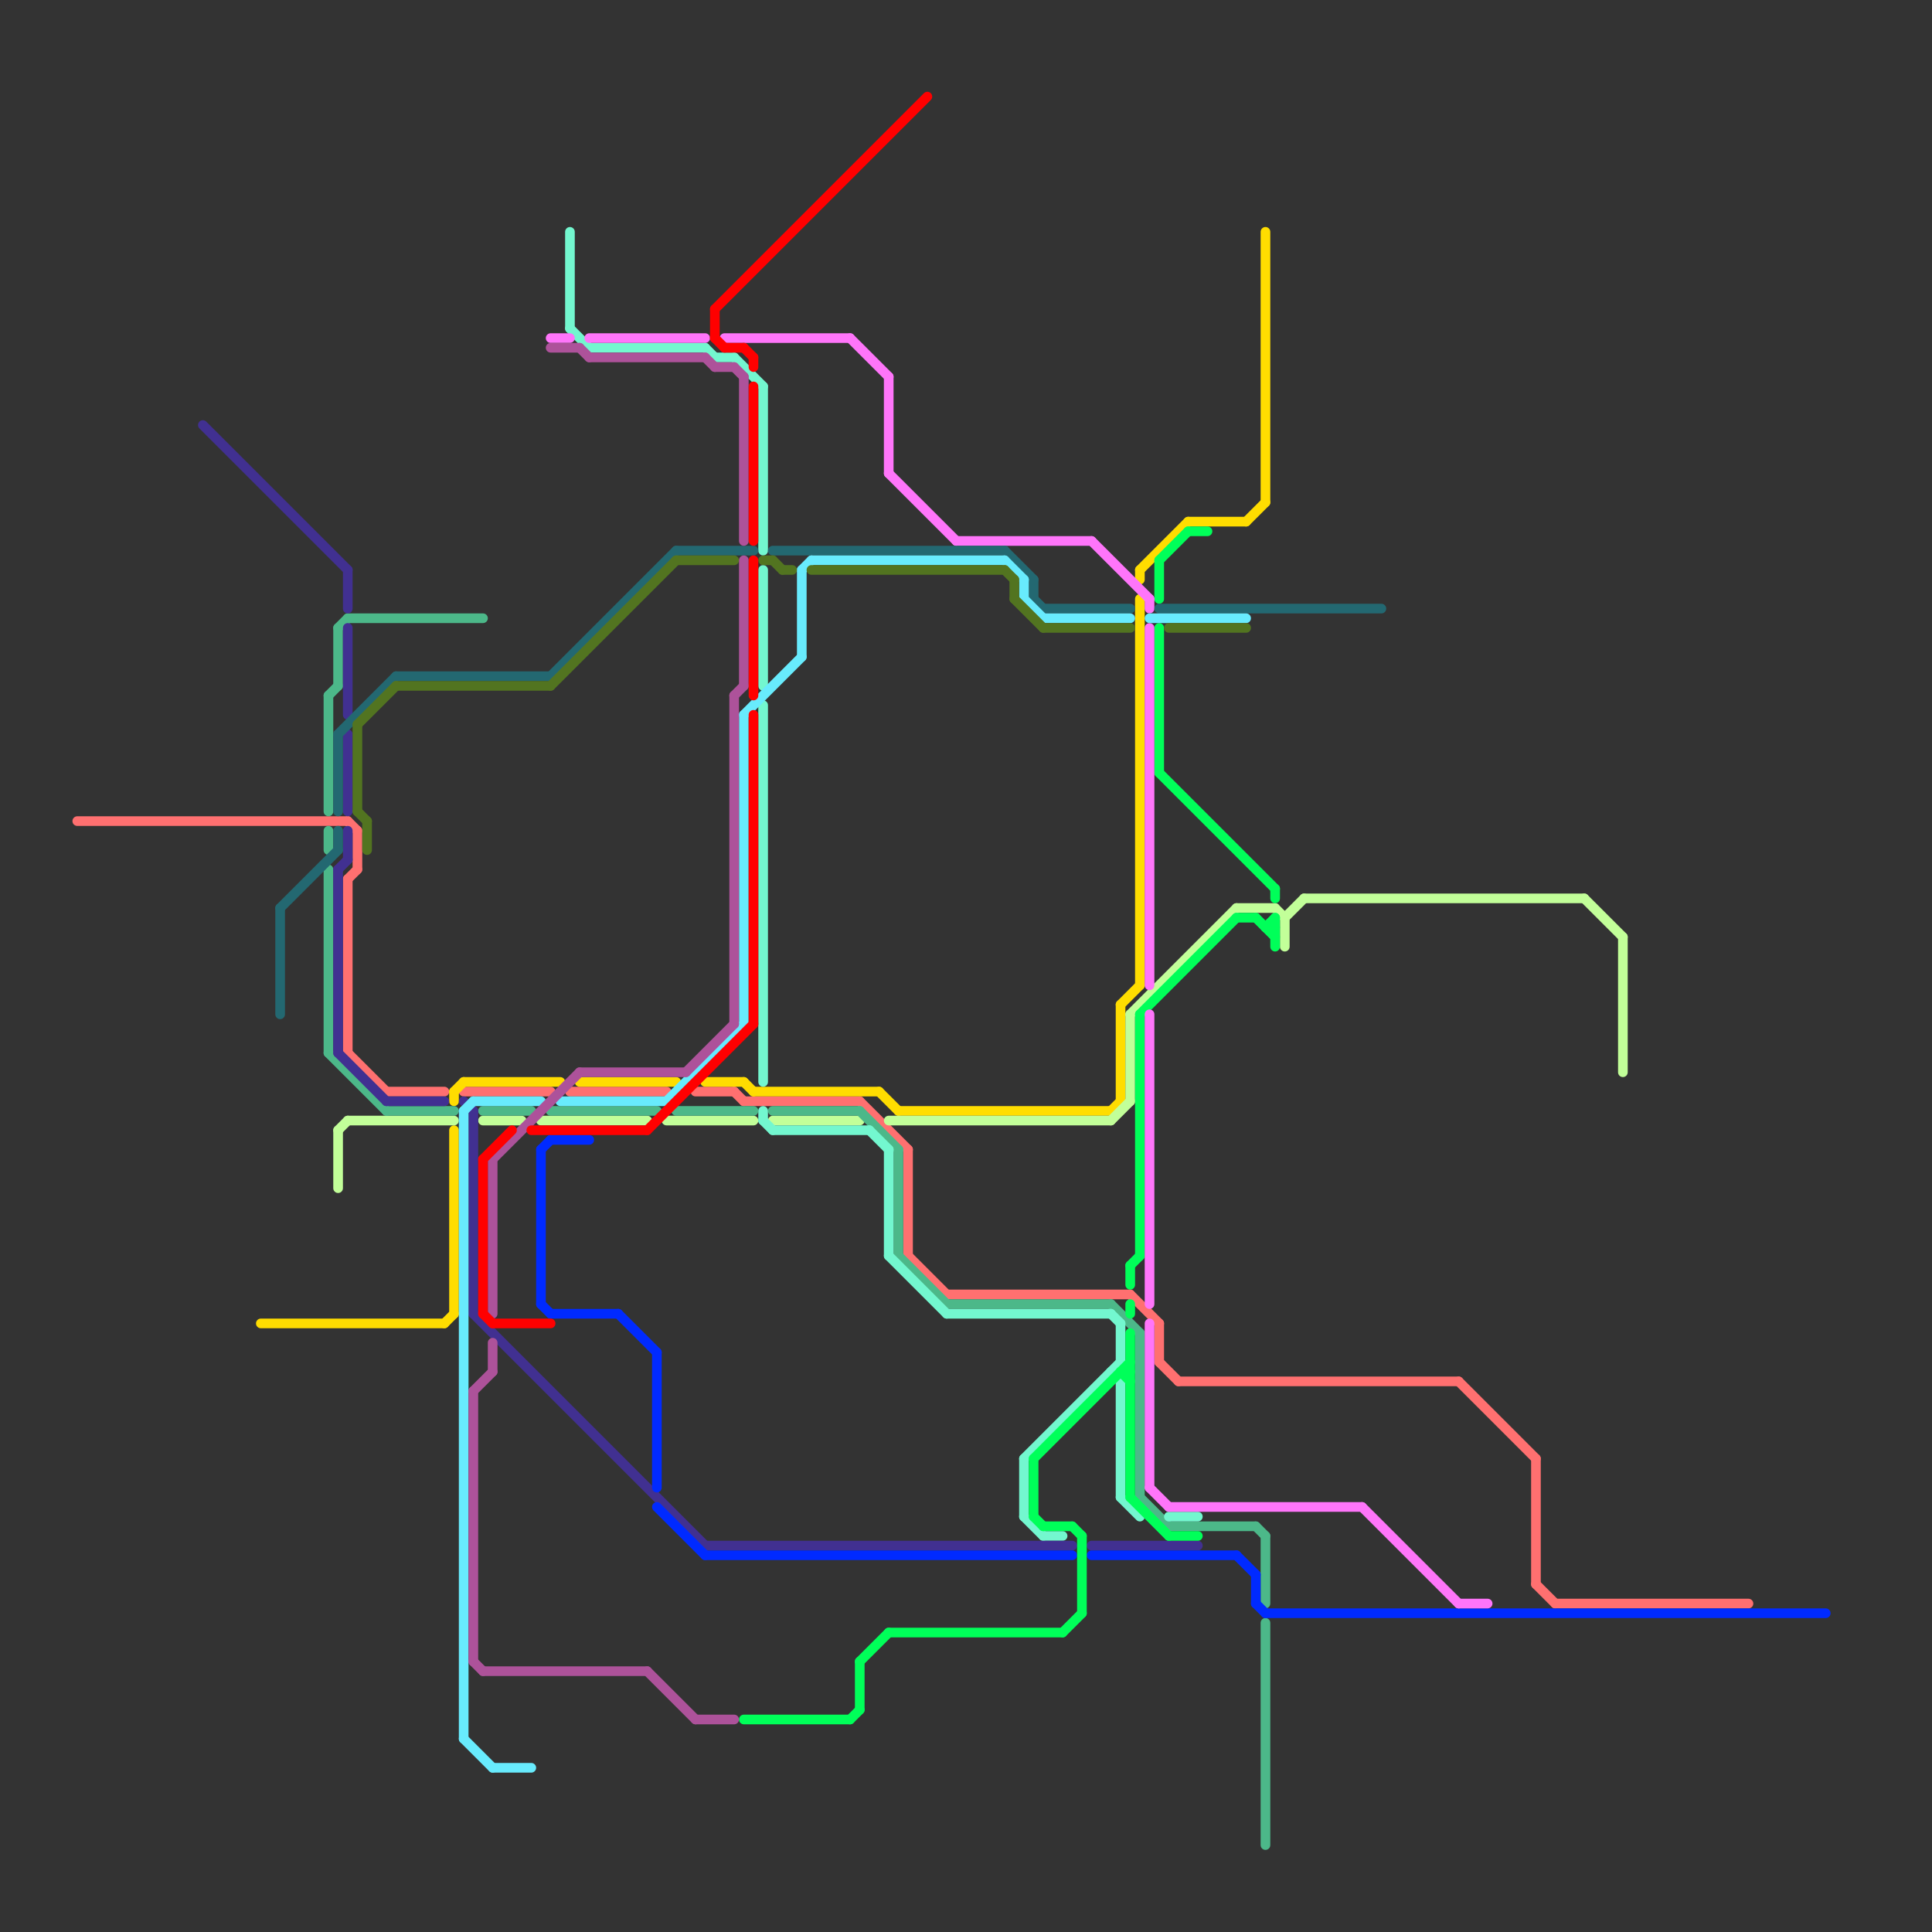 
<svg version="1.1" xmlns="http://www.w3.org/2000/svg" viewBox="0 0 200 200">
<rect x="0" y="0" width="200" height="200" fill="#333333" stroke="none"/>
<style>line { stroke-width: 1; fill: none; stroke-linecap: round; stroke-linejoin: round; } .c0 { stroke: #ff7070 } .c1 { stroke: #ffdd00 } .c2 { stroke: #c2ff99 } .c3 { stroke: #4cb889 } .c4 { stroke: #73f7cf } .c5 { stroke: #413091 } .c6 { stroke: #002aff } .c7 { stroke: #00ff59 } .c8 { stroke: #ff75fa } .c9 { stroke: #236871 } .c10 { stroke: #68ebfd } .c11 { stroke: #527420 } .c12 { stroke: #ad529a } .c13 { stroke: #ff0000 }</style><line class="c0" x1="120" y1="137" x2="120" y2="141"/><line class="c0" x1="36" y1="91" x2="36" y2="109"/><line class="c0" x1="8" y1="85" x2="36" y2="85"/><line class="c0" x1="37" y1="86" x2="37" y2="90"/><line class="c0" x1="40" y1="113" x2="46" y2="113"/><line class="c0" x1="120" y1="141" x2="122" y2="143"/><line class="c0" x1="77" y1="114" x2="89" y2="114"/><line class="c0" x1="59" y1="113" x2="69" y2="113"/><line class="c0" x1="36" y1="109" x2="40" y2="113"/><line class="c0" x1="89" y1="114" x2="94" y2="119"/><line class="c0" x1="76" y1="113" x2="77" y2="114"/><line class="c0" x1="36" y1="85" x2="37" y2="86"/><line class="c0" x1="72" y1="113" x2="76" y2="113"/><line class="c0" x1="159" y1="151" x2="159" y2="164"/><line class="c0" x1="98" y1="134" x2="117" y2="134"/><line class="c0" x1="94" y1="130" x2="98" y2="134"/><line class="c0" x1="117" y1="134" x2="120" y2="137"/><line class="c0" x1="161" y1="166" x2="181" y2="166"/><line class="c0" x1="151" y1="143" x2="159" y2="151"/><line class="c0" x1="122" y1="143" x2="151" y2="143"/><line class="c0" x1="36" y1="91" x2="37" y2="90"/><line class="c0" x1="159" y1="164" x2="161" y2="166"/><line class="c0" x1="94" y1="119" x2="94" y2="130"/><line class="c0" x1="48" y1="113" x2="57" y2="113"/><line class="c1" x1="118" y1="59" x2="118" y2="60"/><line class="c1" x1="47" y1="113" x2="48" y2="112"/><line class="c1" x1="46" y1="137" x2="47" y2="136"/><line class="c1" x1="73" y1="112" x2="77" y2="112"/><line class="c1" x1="115" y1="115" x2="116" y2="114"/><line class="c1" x1="131" y1="24" x2="131" y2="52"/><line class="c1" x1="118" y1="62" x2="118" y2="102"/><line class="c1" x1="47" y1="117" x2="47" y2="136"/><line class="c1" x1="93" y1="115" x2="115" y2="115"/><line class="c1" x1="91" y1="113" x2="93" y2="115"/><line class="c1" x1="27" y1="137" x2="46" y2="137"/><line class="c1" x1="129" y1="54" x2="131" y2="52"/><line class="c1" x1="116" y1="104" x2="118" y2="102"/><line class="c1" x1="116" y1="104" x2="116" y2="114"/><line class="c1" x1="118" y1="59" x2="123" y2="54"/><line class="c1" x1="77" y1="112" x2="78" y2="113"/><line class="c1" x1="60" y1="112" x2="70" y2="112"/><line class="c1" x1="123" y1="54" x2="129" y2="54"/><line class="c1" x1="47" y1="113" x2="47" y2="114"/><line class="c1" x1="48" y1="112" x2="58" y2="112"/><line class="c1" x1="78" y1="113" x2="91" y2="113"/><line class="c2" x1="50" y1="116" x2="54" y2="116"/><line class="c2" x1="128" y1="94" x2="132" y2="94"/><line class="c2" x1="80" y1="116" x2="89" y2="116"/><line class="c2" x1="36" y1="116" x2="47" y2="116"/><line class="c2" x1="133" y1="95" x2="133" y2="98"/><line class="c2" x1="56" y1="116" x2="67" y2="116"/><line class="c2" x1="92" y1="116" x2="115" y2="116"/><line class="c2" x1="35" y1="117" x2="35" y2="123"/><line class="c2" x1="133" y1="95" x2="135" y2="93"/><line class="c2" x1="117" y1="105" x2="128" y2="94"/><line class="c2" x1="135" y1="93" x2="164" y2="93"/><line class="c2" x1="115" y1="116" x2="117" y2="114"/><line class="c2" x1="69" y1="116" x2="78" y2="116"/><line class="c2" x1="35" y1="117" x2="36" y2="116"/><line class="c2" x1="132" y1="94" x2="133" y2="95"/><line class="c2" x1="117" y1="105" x2="117" y2="114"/><line class="c2" x1="164" y1="93" x2="168" y2="97"/><line class="c2" x1="168" y1="97" x2="168" y2="111"/><line class="c3" x1="50" y1="115" x2="55" y2="115"/><line class="c3" x1="121" y1="158" x2="130" y2="158"/><line class="c3" x1="131" y1="168" x2="131" y2="191"/><line class="c3" x1="35" y1="65" x2="36" y2="64"/><line class="c3" x1="34" y1="72" x2="35" y2="71"/><line class="c3" x1="34" y1="72" x2="34" y2="84"/><line class="c3" x1="93" y1="119" x2="93" y2="130"/><line class="c3" x1="35" y1="65" x2="35" y2="71"/><line class="c3" x1="36" y1="64" x2="50" y2="64"/><line class="c3" x1="93" y1="130" x2="98" y2="135"/><line class="c3" x1="131" y1="159" x2="131" y2="166"/><line class="c3" x1="57" y1="115" x2="68" y2="115"/><line class="c3" x1="115" y1="135" x2="118" y2="138"/><line class="c3" x1="34" y1="109" x2="40" y2="115"/><line class="c3" x1="40" y1="115" x2="47" y2="115"/><line class="c3" x1="34" y1="90" x2="34" y2="109"/><line class="c3" x1="98" y1="135" x2="115" y2="135"/><line class="c3" x1="34" y1="86" x2="34" y2="88"/><line class="c3" x1="89" y1="115" x2="93" y2="119"/><line class="c3" x1="80" y1="115" x2="89" y2="115"/><line class="c3" x1="118" y1="138" x2="118" y2="155"/><line class="c3" x1="70" y1="115" x2="78" y2="115"/><line class="c3" x1="130" y1="158" x2="131" y2="159"/><line class="c3" x1="118" y1="155" x2="121" y2="158"/><line class="c4" x1="79" y1="40" x2="79" y2="57"/><line class="c4" x1="61" y1="36" x2="73" y2="36"/><line class="c4" x1="108" y1="159" x2="110" y2="159"/><line class="c4" x1="116" y1="143" x2="116" y2="155"/><line class="c4" x1="116" y1="137" x2="116" y2="141"/><line class="c4" x1="59" y1="34" x2="61" y2="36"/><line class="c4" x1="79" y1="73" x2="79" y2="112"/><line class="c4" x1="98" y1="136" x2="115" y2="136"/><line class="c4" x1="106" y1="151" x2="116" y2="141"/><line class="c4" x1="76" y1="37" x2="79" y2="40"/><line class="c4" x1="92" y1="119" x2="92" y2="130"/><line class="c4" x1="116" y1="155" x2="118" y2="157"/><line class="c4" x1="79" y1="59" x2="79" y2="71"/><line class="c4" x1="106" y1="157" x2="108" y2="159"/><line class="c4" x1="106" y1="151" x2="106" y2="157"/><line class="c4" x1="115" y1="142" x2="116" y2="143"/><line class="c4" x1="79" y1="116" x2="80" y2="117"/><line class="c4" x1="92" y1="130" x2="98" y2="136"/><line class="c4" x1="74" y1="37" x2="76" y2="37"/><line class="c4" x1="79" y1="115" x2="79" y2="116"/><line class="c4" x1="73" y1="36" x2="74" y2="37"/><line class="c4" x1="90" y1="117" x2="92" y2="119"/><line class="c4" x1="115" y1="136" x2="116" y2="137"/><line class="c4" x1="121" y1="157" x2="124" y2="157"/><line class="c4" x1="59" y1="24" x2="59" y2="34"/><line class="c4" x1="80" y1="117" x2="90" y2="117"/><line class="c5" x1="49" y1="115" x2="49" y2="136"/><line class="c5" x1="49" y1="136" x2="73" y2="160"/><line class="c5" x1="73" y1="160" x2="111" y2="160"/><line class="c5" x1="48" y1="114" x2="49" y2="115"/><line class="c5" x1="35" y1="90" x2="35" y2="109"/><line class="c5" x1="36" y1="65" x2="36" y2="74"/><line class="c5" x1="36" y1="86" x2="36" y2="89"/><line class="c5" x1="35" y1="90" x2="36" y2="89"/><line class="c5" x1="21" y1="44" x2="36" y2="59"/><line class="c5" x1="40" y1="114" x2="46" y2="114"/><line class="c5" x1="35" y1="109" x2="40" y2="114"/><line class="c5" x1="36" y1="76" x2="36" y2="84"/><line class="c5" x1="113" y1="160" x2="124" y2="160"/><line class="c5" x1="36" y1="59" x2="36" y2="63"/><line class="c6" x1="56" y1="119" x2="57" y2="118"/><line class="c6" x1="73" y1="161" x2="111" y2="161"/><line class="c6" x1="113" y1="161" x2="128" y2="161"/><line class="c6" x1="56" y1="135" x2="57" y2="136"/><line class="c6" x1="68" y1="156" x2="73" y2="161"/><line class="c6" x1="130" y1="163" x2="130" y2="166"/><line class="c6" x1="130" y1="166" x2="131" y2="167"/><line class="c6" x1="57" y1="118" x2="61" y2="118"/><line class="c6" x1="68" y1="140" x2="68" y2="154"/><line class="c6" x1="57" y1="136" x2="64" y2="136"/><line class="c6" x1="131" y1="167" x2="189" y2="167"/><line class="c6" x1="64" y1="136" x2="68" y2="140"/><line class="c6" x1="56" y1="119" x2="56" y2="135"/><line class="c6" x1="128" y1="161" x2="130" y2="163"/><line class="c7" x1="110" y1="169" x2="112" y2="167"/><line class="c7" x1="92" y1="169" x2="110" y2="169"/><line class="c7" x1="131" y1="96" x2="132" y2="96"/><line class="c7" x1="121" y1="159" x2="124" y2="159"/><line class="c7" x1="117" y1="131" x2="118" y2="130"/><line class="c7" x1="120" y1="65" x2="120" y2="80"/><line class="c7" x1="120" y1="80" x2="132" y2="92"/><line class="c7" x1="107" y1="151" x2="107" y2="157"/><line class="c7" x1="89" y1="172" x2="89" y2="177"/><line class="c7" x1="120" y1="58" x2="123" y2="55"/><line class="c7" x1="131" y1="96" x2="132" y2="95"/><line class="c7" x1="117" y1="155" x2="121" y2="159"/><line class="c7" x1="120" y1="58" x2="120" y2="62"/><line class="c7" x1="116" y1="142" x2="117" y2="143"/><line class="c7" x1="118" y1="105" x2="128" y2="95"/><line class="c7" x1="77" y1="178" x2="88" y2="178"/><line class="c7" x1="123" y1="55" x2="125" y2="55"/><line class="c7" x1="117" y1="131" x2="117" y2="133"/><line class="c7" x1="89" y1="172" x2="92" y2="169"/><line class="c7" x1="118" y1="105" x2="118" y2="130"/><line class="c7" x1="107" y1="157" x2="108" y2="158"/><line class="c7" x1="128" y1="95" x2="130" y2="95"/><line class="c7" x1="132" y1="92" x2="132" y2="93"/><line class="c7" x1="107" y1="151" x2="117" y2="141"/><line class="c7" x1="130" y1="95" x2="132" y2="97"/><line class="c7" x1="116" y1="142" x2="117" y2="142"/><line class="c7" x1="108" y1="158" x2="111" y2="158"/><line class="c7" x1="112" y1="159" x2="112" y2="167"/><line class="c7" x1="111" y1="158" x2="112" y2="159"/><line class="c7" x1="132" y1="95" x2="132" y2="98"/><line class="c7" x1="117" y1="138" x2="117" y2="155"/><line class="c7" x1="117" y1="135" x2="117" y2="136"/><line class="c7" x1="88" y1="178" x2="89" y2="177"/><line class="c8" x1="119" y1="137" x2="119" y2="154"/><line class="c8" x1="57" y1="35" x2="59" y2="35"/><line class="c8" x1="113" y1="56" x2="119" y2="62"/><line class="c8" x1="88" y1="35" x2="92" y2="39"/><line class="c8" x1="61" y1="35" x2="73" y2="35"/><line class="c8" x1="151" y1="166" x2="154" y2="166"/><line class="c8" x1="119" y1="105" x2="119" y2="135"/><line class="c8" x1="92" y1="49" x2="99" y2="56"/><line class="c8" x1="119" y1="65" x2="119" y2="102"/><line class="c8" x1="141" y1="156" x2="151" y2="166"/><line class="c8" x1="92" y1="39" x2="92" y2="49"/><line class="c8" x1="121" y1="156" x2="141" y2="156"/><line class="c8" x1="75" y1="35" x2="88" y2="35"/><line class="c8" x1="119" y1="62" x2="119" y2="63"/><line class="c8" x1="119" y1="154" x2="121" y2="156"/><line class="c8" x1="99" y1="56" x2="113" y2="56"/><line class="c9" x1="80" y1="57" x2="104" y2="57"/><line class="c9" x1="41" y1="70" x2="57" y2="70"/><line class="c9" x1="70" y1="57" x2="78" y2="57"/><line class="c9" x1="120" y1="63" x2="143" y2="63"/><line class="c9" x1="108" y1="63" x2="117" y2="63"/><line class="c9" x1="35" y1="76" x2="35" y2="84"/><line class="c9" x1="35" y1="76" x2="41" y2="70"/><line class="c9" x1="57" y1="70" x2="70" y2="57"/><line class="c9" x1="35" y1="86" x2="35" y2="88"/><line class="c9" x1="107" y1="60" x2="107" y2="62"/><line class="c9" x1="107" y1="62" x2="108" y2="63"/><line class="c9" x1="29" y1="94" x2="29" y2="105"/><line class="c9" x1="29" y1="94" x2="35" y2="88"/><line class="c9" x1="104" y1="57" x2="107" y2="60"/><line class="c10" x1="77" y1="74" x2="77" y2="106"/><line class="c10" x1="83" y1="59" x2="84" y2="58"/><line class="c10" x1="51" y1="183" x2="55" y2="183"/><line class="c10" x1="119" y1="64" x2="129" y2="64"/><line class="c10" x1="69" y1="114" x2="77" y2="106"/><line class="c10" x1="49" y1="114" x2="56" y2="114"/><line class="c10" x1="58" y1="114" x2="69" y2="114"/><line class="c10" x1="84" y1="58" x2="104" y2="58"/><line class="c10" x1="48" y1="115" x2="48" y2="180"/><line class="c10" x1="77" y1="74" x2="83" y2="68"/><line class="c10" x1="106" y1="62" x2="108" y2="64"/><line class="c10" x1="106" y1="60" x2="106" y2="62"/><line class="c10" x1="104" y1="58" x2="106" y2="60"/><line class="c10" x1="108" y1="64" x2="117" y2="64"/><line class="c10" x1="48" y1="180" x2="51" y2="183"/><line class="c10" x1="83" y1="59" x2="83" y2="68"/><line class="c10" x1="48" y1="115" x2="49" y2="114"/><line class="c11" x1="41" y1="71" x2="57" y2="71"/><line class="c11" x1="81" y1="59" x2="82" y2="59"/><line class="c11" x1="108" y1="65" x2="117" y2="65"/><line class="c11" x1="105" y1="60" x2="105" y2="62"/><line class="c11" x1="104" y1="59" x2="105" y2="60"/><line class="c11" x1="79" y1="58" x2="80" y2="58"/><line class="c11" x1="38" y1="85" x2="38" y2="88"/><line class="c11" x1="84" y1="59" x2="104" y2="59"/><line class="c11" x1="105" y1="62" x2="108" y2="65"/><line class="c11" x1="70" y1="58" x2="76" y2="58"/><line class="c11" x1="37" y1="75" x2="41" y2="71"/><line class="c11" x1="57" y1="71" x2="70" y2="58"/><line class="c11" x1="37" y1="84" x2="38" y2="85"/><line class="c11" x1="80" y1="58" x2="81" y2="59"/><line class="c11" x1="37" y1="75" x2="37" y2="84"/><line class="c11" x1="121" y1="65" x2="129" y2="65"/><line class="c12" x1="77" y1="39" x2="77" y2="56"/><line class="c12" x1="71" y1="111" x2="76" y2="106"/><line class="c12" x1="57" y1="36" x2="60" y2="36"/><line class="c12" x1="60" y1="36" x2="61" y2="37"/><line class="c12" x1="77" y1="58" x2="77" y2="71"/><line class="c12" x1="51" y1="139" x2="51" y2="142"/><line class="c12" x1="74" y1="38" x2="76" y2="38"/><line class="c12" x1="72" y1="178" x2="76" y2="178"/><line class="c12" x1="50" y1="173" x2="67" y2="173"/><line class="c12" x1="60" y1="111" x2="71" y2="111"/><line class="c12" x1="76" y1="72" x2="77" y2="71"/><line class="c12" x1="51" y1="120" x2="51" y2="136"/><line class="c12" x1="67" y1="173" x2="72" y2="178"/><line class="c12" x1="76" y1="72" x2="76" y2="106"/><line class="c12" x1="61" y1="37" x2="73" y2="37"/><line class="c12" x1="49" y1="144" x2="51" y2="142"/><line class="c12" x1="76" y1="38" x2="77" y2="39"/><line class="c12" x1="51" y1="120" x2="60" y2="111"/><line class="c12" x1="73" y1="37" x2="74" y2="38"/><line class="c12" x1="49" y1="144" x2="49" y2="172"/><line class="c12" x1="49" y1="172" x2="50" y2="173"/><line class="c13" x1="50" y1="120" x2="53" y2="117"/><line class="c13" x1="78" y1="37" x2="78" y2="38"/><line class="c13" x1="55" y1="117" x2="67" y2="117"/><line class="c13" x1="74" y1="35" x2="75" y2="36"/><line class="c13" x1="50" y1="120" x2="50" y2="136"/><line class="c13" x1="75" y1="36" x2="77" y2="36"/><line class="c13" x1="78" y1="58" x2="78" y2="72"/><line class="c13" x1="74" y1="32" x2="96" y2="10"/><line class="c13" x1="74" y1="32" x2="74" y2="35"/><line class="c13" x1="78" y1="40" x2="78" y2="56"/><line class="c13" x1="77" y1="36" x2="78" y2="37"/><line class="c13" x1="67" y1="117" x2="78" y2="106"/><line class="c13" x1="78" y1="74" x2="78" y2="106"/><line class="c13" x1="51" y1="137" x2="57" y2="137"/><line class="c13" x1="50" y1="136" x2="51" y2="137"/>


</svg>

